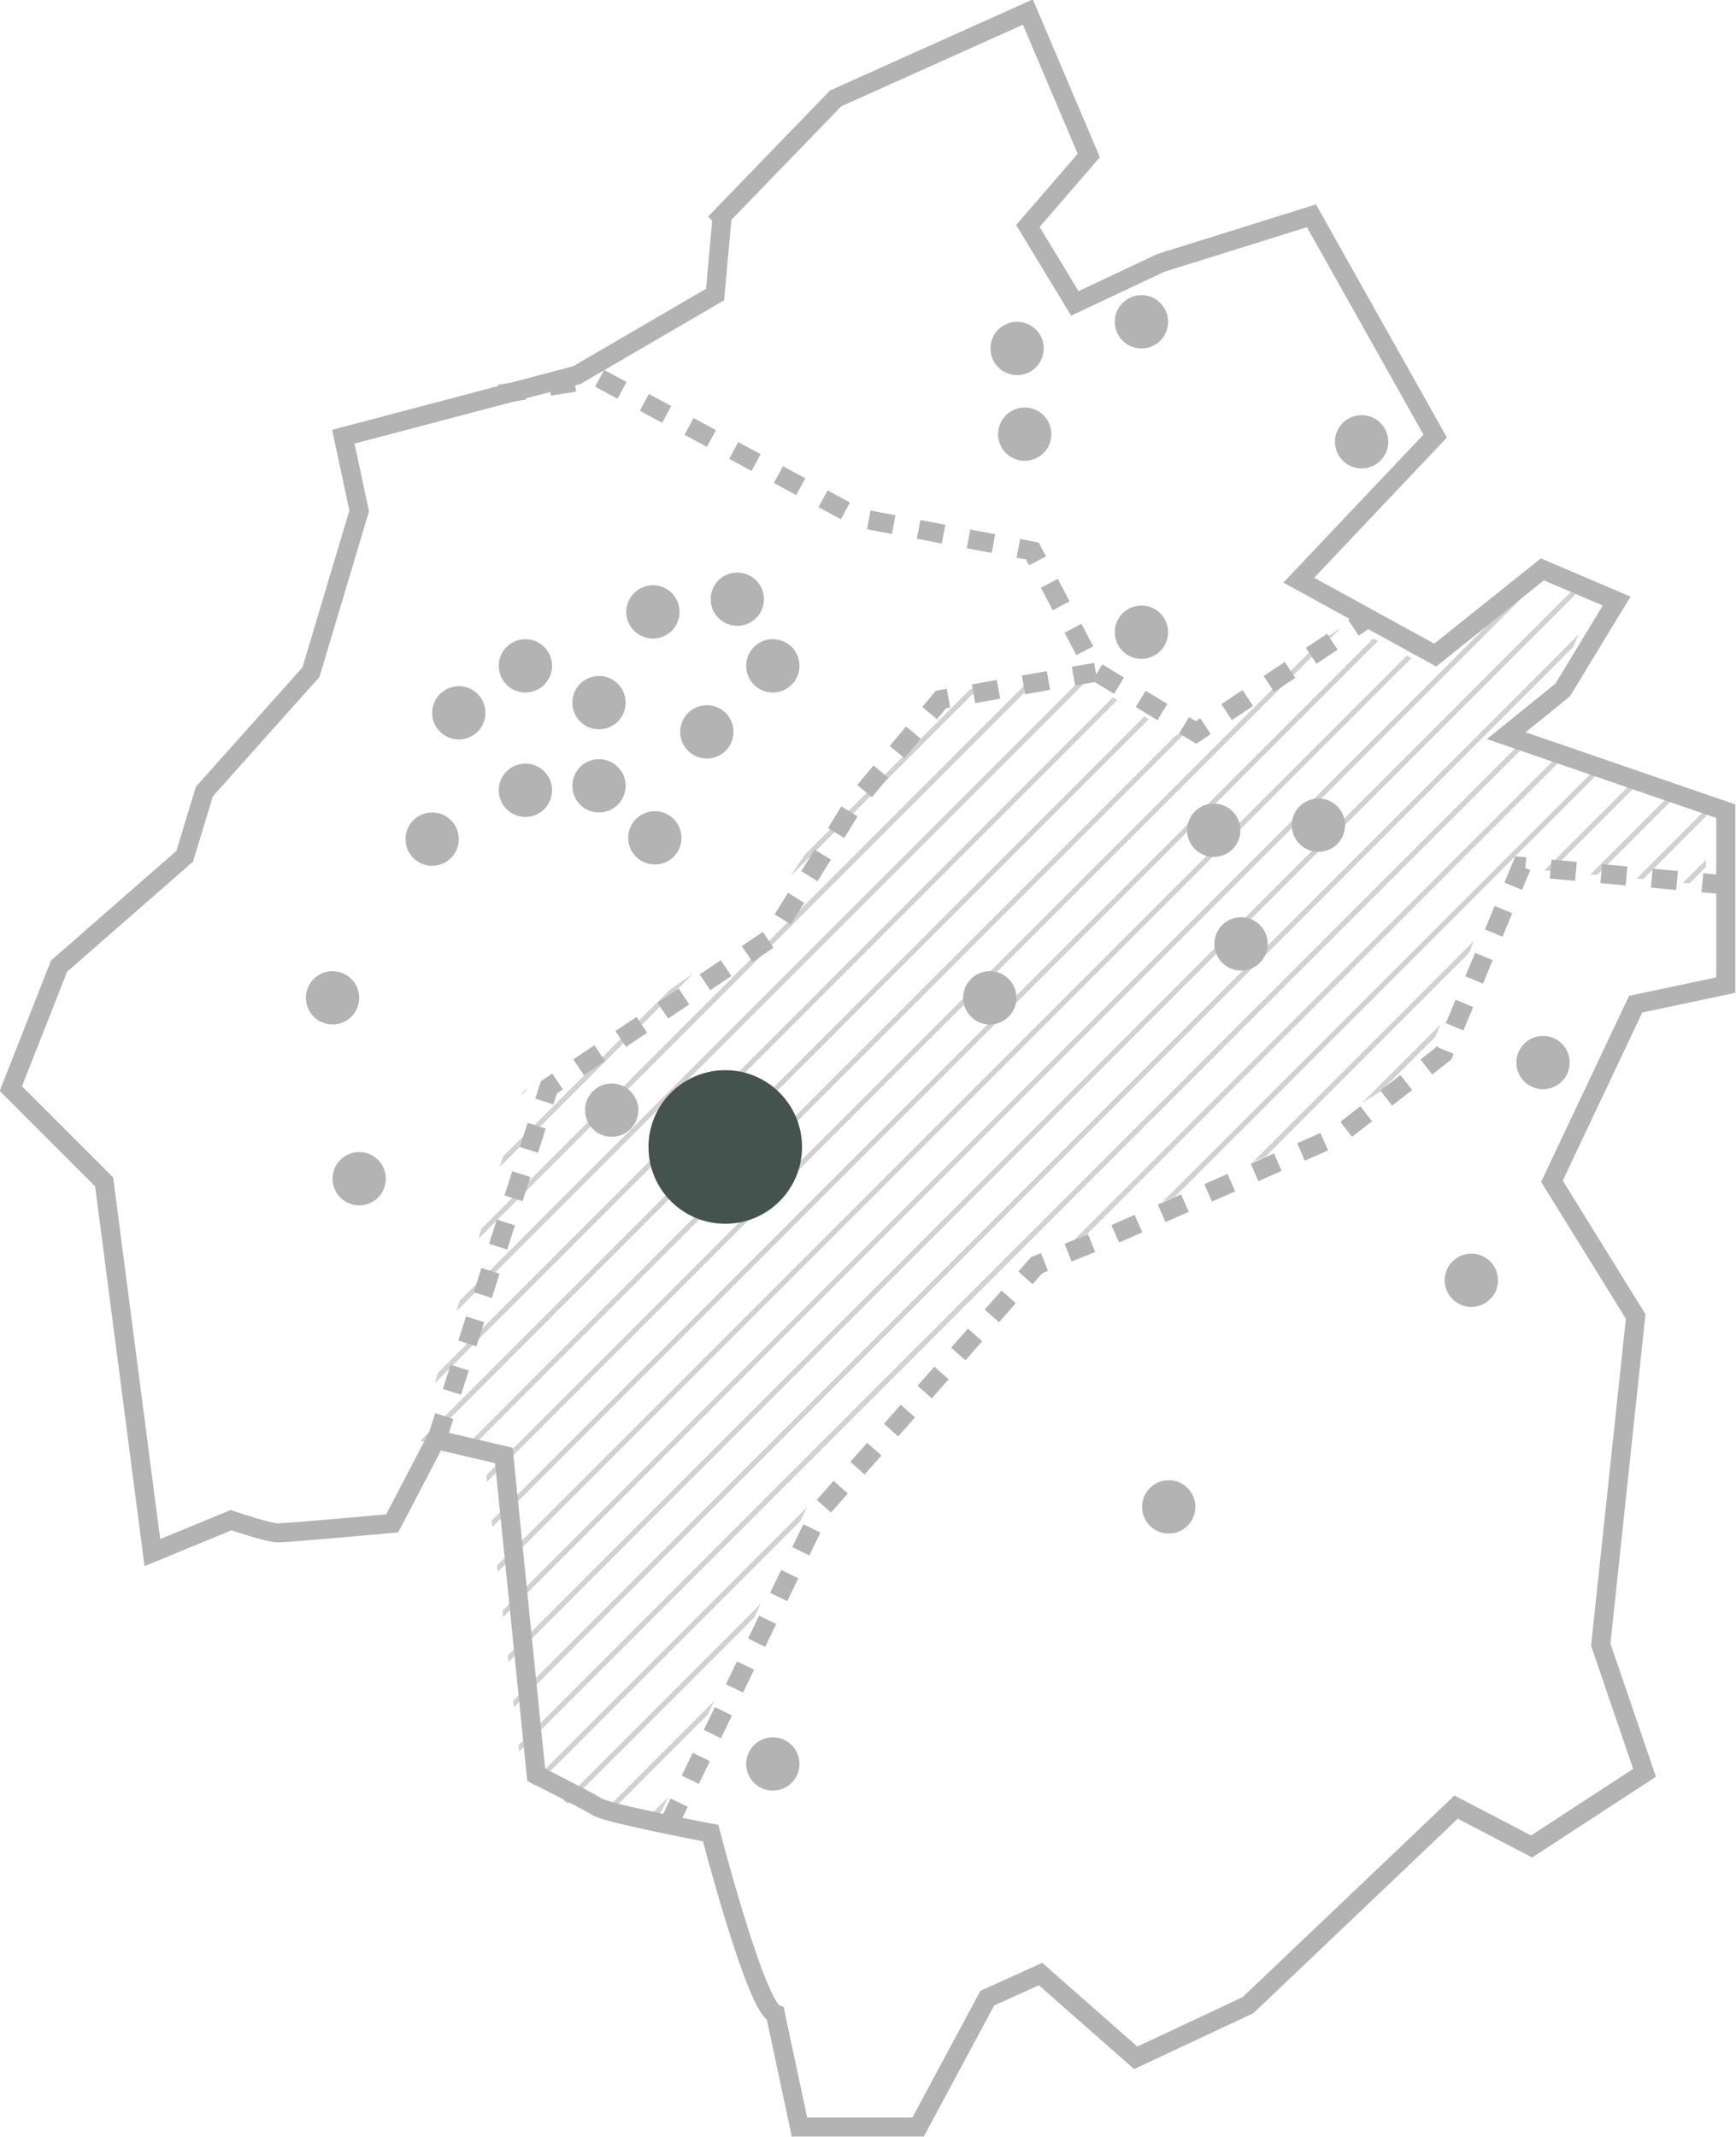 <?xml version="1.0" encoding="UTF-8"?>
<svg xmlns="http://www.w3.org/2000/svg" xmlns:xlink="http://www.w3.org/1999/xlink" version="1.1" width="273.604" height="336.671" viewBox="0 0 273.6 336.7">
  <defs>
    <style>
      .cls-1, .cls-2, .cls-3, .cls-4 {
        fill: none;
      }

      .cls-2 {
        stroke-dasharray: 4;
      }

      .cls-2, .cls-3, .cls-4 {
        stroke: #000;
        stroke-miterlimit: 10;
      }

      .cls-2, .cls-4 {
        stroke-width: 3px;
      }

      .cls-3 {
        stroke-width: .8px;
      }

      .cls-5 {
        fill: #44534d;
      }

      .cls-6 {
        opacity: .6;
      }

      .cls-7 {
        opacity: .3;
      }

      .cls-8 {
        clip-path: url(#clippath);
      }
    </style>
    <clipPath id="clippath">
      <polygon class="cls-1" points="251.4 94.3 239.7 89.3 222.8 103.8 212.1 98.4 185.3 115.9 168.2 105.4 158.4 107.8 145.8 109.6 139.3 115.9 118.8 146.7 82.3 172.1 65.8 226.9 76.3 229.8 82.3 280.2 92.2 285.6 102.9 288.2 127.9 236 161.1 199.2 204.9 179.8 224.5 167.7 237 136.6 268.9 139.4 268.9 127.7 234.4 115.9 244.5 109.6 251.4 94.3"/>
    </clipPath>
  </defs>
  <!-- Generator: Adobe Illustrator 28.7.2, SVG Export Plug-In . SVG Version: 1.2.0 Build 154)  -->
  <g>
    <g id="Layer_1">
      <g id="Group_4527">
        <g id="Group_4499" class="cls-7">
          <g class="cls-8">
            <g id="Group_4131" class="cls-6">
              <g id="Group_4130">
                <line id="Line_1948" class="cls-3" x1="26.2" y1="-41.8" x2="-243.6" y2="227.9"/>
                <line id="Line_1949" class="cls-3" x1="32.2" y1="-40" x2="-237.5" y2="229.8"/>
                <line id="Line_1950" class="cls-3" x1="38.3" y1="-38.1" x2="-231.5" y2="231.7"/>
                <line id="Line_1951" class="cls-3" x1="44.3" y1="-36.2" x2="-225.4" y2="233.5"/>
                <line id="Line_1952" class="cls-3" x1="50.4" y1="-34.3" x2="-219.4" y2="235.4"/>
                <line id="Line_1953" class="cls-3" x1="56.4" y1="-32.4" x2="-213.3" y2="237.3"/>
                <line id="Line_1954" class="cls-3" x1="62.5" y1="-30.5" x2="-207.3" y2="239.2"/>
                <line id="Line_1955" class="cls-3" x1="68.5" y1="-28.7" x2="-201.2" y2="241.1"/>
                <line id="Line_1956" class="cls-3" x1="74.6" y1="-26.8" x2="-195.2" y2="243"/>
                <line id="Line_1957" class="cls-3" x1="80.6" y1="-24.9" x2="-189.1" y2="244.9"/>
                <line id="Line_1958" class="cls-3" x1="86.7" y1="-23" x2="-183.1" y2="246.7"/>
                <line id="Line_1959" class="cls-3" x1="92.7" y1="-21.1" x2="-177" y2="248.6"/>
                <line id="Line_1960" class="cls-3" x1="98.8" y1="-19.2" x2="-171" y2="250.5"/>
                <line id="Line_1961" class="cls-3" x1="104.8" y1="-17.4" x2="-164.9" y2="252.4"/>
                <line id="Line_1962" class="cls-3" x1="110.9" y1="-15.5" x2="-158.9" y2="254.3"/>
                <line id="Line_1963" class="cls-3" x1="116.9" y1="-13.6" x2="-152.8" y2="256.2"/>
                <line id="Line_1964" class="cls-3" x1="123" y1="-11.7" x2="-146.8" y2="258"/>
                <line id="Line_1965" class="cls-3" x1="129" y1="-9.8" x2="-140.7" y2="259.9"/>
                <line id="Line_1966" class="cls-3" x1="135.1" y1="-7.9" x2="-134.7" y2="261.8"/>
                <line id="Line_1967" class="cls-3" x1="141.1" y1="-6.1" x2="-128.6" y2="263.7"/>
                <line id="Line_1968" class="cls-3" x1="147.2" y1="-4.2" x2="-122.6" y2="265.6"/>
                <line id="Line_1969" class="cls-3" x1="153.2" y1="-2.3" x2="-116.5" y2="267.5"/>
                <line id="Line_1970" class="cls-3" x1="159.3" y1="-.4" x2="-110.5" y2="269.3"/>
                <line id="Line_1971" class="cls-3" x1="165.3" y1="1.5" x2="-104.4" y2="271.2"/>
                <line id="Line_1972" class="cls-3" x1="171.4" y1="3.4" x2="-98.4" y2="273.1"/>
                <line id="Line_1973" class="cls-3" x1="177.4" y1="5.3" x2="-92.3" y2="275"/>
                <line id="Line_1974" class="cls-3" x1="183.5" y1="7.1" x2="-86.3" y2="276.9"/>
                <line id="Line_1975" class="cls-3" x1="189.5" y1="9" x2="-80.2" y2="278.8"/>
                <line id="Line_1976" class="cls-3" x1="195.6" y1="10.9" x2="-74.1" y2="280.7"/>
                <line id="Line_1977" class="cls-3" x1="201.6" y1="12.8" x2="-68.1" y2="282.5"/>
                <line id="Line_1978" class="cls-3" x1="207.7" y1="14.7" x2="-62" y2="284.4"/>
                <line id="Line_1979" class="cls-3" x1="213.8" y1="16.6" x2="-56" y2="286.3"/>
                <line id="Line_1980" class="cls-3" x1="219.8" y1="18.4" x2="-49.9" y2="288.2"/>
                <line id="Line_1981" class="cls-3" x1="225.9" y1="20.3" x2="-43.9" y2="290.1"/>
                <line id="Line_1982" class="cls-3" x1="231.9" y1="22.2" x2="-37.8" y2="292"/>
                <line id="Line_1983" class="cls-3" x1="238" y1="24.1" x2="-31.8" y2="293.8"/>
                <line id="Line_1984" class="cls-3" x1="244" y1="26" x2="-25.7" y2="295.7"/>
                <line id="Line_1985" class="cls-3" x1="250.1" y1="27.9" x2="-19.7" y2="297.6"/>
                <line id="Line_1986" class="cls-3" x1="256.1" y1="29.7" x2="-13.6" y2="299.5"/>
                <line id="Line_1987" class="cls-3" x1="262.2" y1="31.6" x2="-7.6" y2="301.4"/>
                <line id="Line_1988" class="cls-3" x1="268.2" y1="33.5" x2="-1.5" y2="303.3"/>
                <line id="Line_1989" class="cls-3" x1="274.3" y1="35.4" x2="4.5" y2="305.1"/>
                <line id="Line_1990" class="cls-3" x1="280.3" y1="37.3" x2="10.6" y2="307"/>
                <line id="Line_1991" class="cls-3" x1="286.4" y1="39.2" x2="16.6" y2="308.9"/>
                <line id="Line_1992" class="cls-3" x1="292.4" y1="41.1" x2="22.7" y2="310.8"/>
                <line id="Line_1993" class="cls-3" x1="298.5" y1="42.9" x2="28.7" y2="312.7"/>
                <line id="Line_1994" class="cls-3" x1="304.5" y1="44.8" x2="34.8" y2="314.6"/>
                <line id="Line_1995" class="cls-3" x1="310.6" y1="46.7" x2="40.8" y2="316.4"/>
                <line id="Line_1996" class="cls-3" x1="316.6" y1="48.6" x2="46.9" y2="318.3"/>
                <line id="Line_1997" class="cls-3" x1="322.7" y1="50.5" x2="52.9" y2="320.2"/>
                <line id="Line_1998" class="cls-3" x1="328.7" y1="52.4" x2="59" y2="322.1"/>
                <line id="Line_1999" class="cls-3" x1="334.8" y1="54.2" x2="65" y2="324"/>
                <line id="Line_2000" class="cls-3" x1="340.8" y1="56.1" x2="71.1" y2="325.9"/>
                <line id="Line_2001" class="cls-3" x1="346.9" y1="58" x2="77.1" y2="327.8"/>
                <line id="Line_2002" class="cls-3" x1="352.9" y1="59.9" x2="83.2" y2="329.6"/>
                <line id="Line_2003" class="cls-3" x1="359" y1="61.8" x2="89.2" y2="331.5"/>
                <line id="Line_2004" class="cls-3" x1="365" y1="63.7" x2="95.3" y2="333.4"/>
                <line id="Line_2005" class="cls-3" x1="371.1" y1="65.5" x2="101.3" y2="335.3"/>
                <line id="Line_2006" class="cls-3" x1="377.1" y1="67.4" x2="107.4" y2="337.2"/>
                <line id="Line_2007" class="cls-3" x1="383.2" y1="69.3" x2="113.4" y2="339.1"/>
                <line id="Line_2008" class="cls-3" x1="389.2" y1="71.2" x2="119.5" y2="340.9"/>
                <line id="Line_2009" class="cls-3" x1="395.3" y1="73.1" x2="125.5" y2="342.8"/>
              </g>
            </g>
          </g>
          <path id="Path_214" class="cls-4" d="M113.8,34.2l-1.1,12.2-21.8,12.7-36.8,9.7,2.5,11.7-7.6,25.4-16.8,18.8-3.1,10.2-19.8,17.3-7.6,19.3,14.7,14.7,7.6,58.4,12.4-5.1s5.9,2,7.4,2,18-1.5,18-1.5l6.9-13.2,10.7,2.5,5.1,50.3s8.1,4.1,9.7,5.1,17.8,4.1,17.8,4.1c0,0,7.1,27.4,10.2,28.5l3.8,17.8h18.7l10.9-20.3,8.4-3.8,15,13.2,17.7-8.3,32.8-31.2,11.9,6.2,17.8-11.6-6.9-20.2,5.5-51.7-13.2-21.3,13.2-27.9,14.2-3v-27.4l-34.6-11.9,8.9-7.2,8.5-14-11.7-5-16.9,13.5-21.5-11.8,21.5-22.7-19.5-34.7-23.7,7.4-13.6,6.4-7.4-12.2,9.6-11.1-9.6-22.6-30.3,13.6-18,18.6Z"/>
          <path id="Path_218" class="cls-2" d="M78.7,62.1l15.8-2.5,24.9,13.4,15.9,8.6,27.4,5.2,10,19,15.8,9.6,27.2-18.1"/>
          <path id="Path_216" class="cls-2" d="M68.8,226.9l17.7-55.6,35.1-23.6,13.1-21.2,13.6-16.3,24.4-4.3"/>
          <path id="Path_215" class="cls-2" d="M105.3,287.6l24.1-49.8,34-38.5,12.1-4.8,35.4-15.6,16.6-12.9,12.3-29.5,32.1,2.9"/>
          <g id="Group_4388">
            <circle id="Ellipse_72" cx="94.4" cy="110.7" r="4.2"/>
            <circle id="Ellipse_73" cx="82.8" cy="104.9" r="4.2"/>
            <circle id="Ellipse_74" cx="72.3" cy="112.3" r="4.2"/>
            <circle id="Ellipse_75" cx="102.9" cy="96.4" r="4.2"/>
            <circle id="Ellipse_76" cx="68.1" cy="132.2" r="4.2"/>
            <circle id="Ellipse_152" cx="52.4" cy="157.2" r="4.2"/>
            <circle id="Ellipse_77" cx="82.8" cy="124.5" r="4.2"/>
            <circle id="Ellipse_78" cx="94.4" cy="123.8" r="4.2"/>
            <circle id="Ellipse_78-2" cx="103.2" cy="132" r="4.2"/>
            <circle id="Ellipse_79" cx="111.4" cy="115.3" r="4.2"/>
            <circle id="Ellipse_80" cx="121.8" cy="104.9" r="4.2"/>
            <circle id="Ellipse_81" cx="116.2" cy="94.4" r="4.2"/>
            <circle id="Ellipse_82" cx="160.3" cy="54.9" r="4.2"/>
            <circle id="Ellipse_83" cx="179.9" cy="50.7" r="4.2"/>
            <circle id="Ellipse_84" cx="179.9" cy="99.6" r="4.2"/>
            <circle id="Ellipse_85" cx="214.6" cy="69.6" r="4.2"/>
            <circle id="Ellipse_86" cx="191.3" cy="130.8" r="4.2"/>
            <circle id="Ellipse_87" cx="207.8" cy="130" r="4.2"/>
            <circle id="Ellipse_89" cx="243.2" cy="167.4" r="4.2"/>
            <circle id="Ellipse_90" cx="156" cy="157.2" r="4.2"/>
            <circle id="Ellipse_91" cx="96.4" cy="174.9" r="4.2"/>
            <circle id="Ellipse_169" cx="112" cy="183.7" r="4.2"/>
            <circle id="Ellipse_93" cx="56.6" cy="185.7" r="4.2"/>
            <circle id="Ellipse_94" cx="184.2" cy="237.4" r="4.2"/>
            <circle id="Ellipse_95" cx="121.8" cy="277.9" r="4.2"/>
            <circle id="Ellipse_96" cx="231.9" cy="201.7" r="4.2"/>
            <circle id="Ellipse_97" cx="161.5" cy="68.4" r="4.2"/>
            <circle id="Ellipse_206" cx="195.6" cy="148.7" r="4.2"/>
          </g>
        </g>
        <circle id="Ellipse_233" class="cls-5" cx="114.3" cy="180.7" r="12.1"/>
      </g>
    </g>
  </g>
</svg>